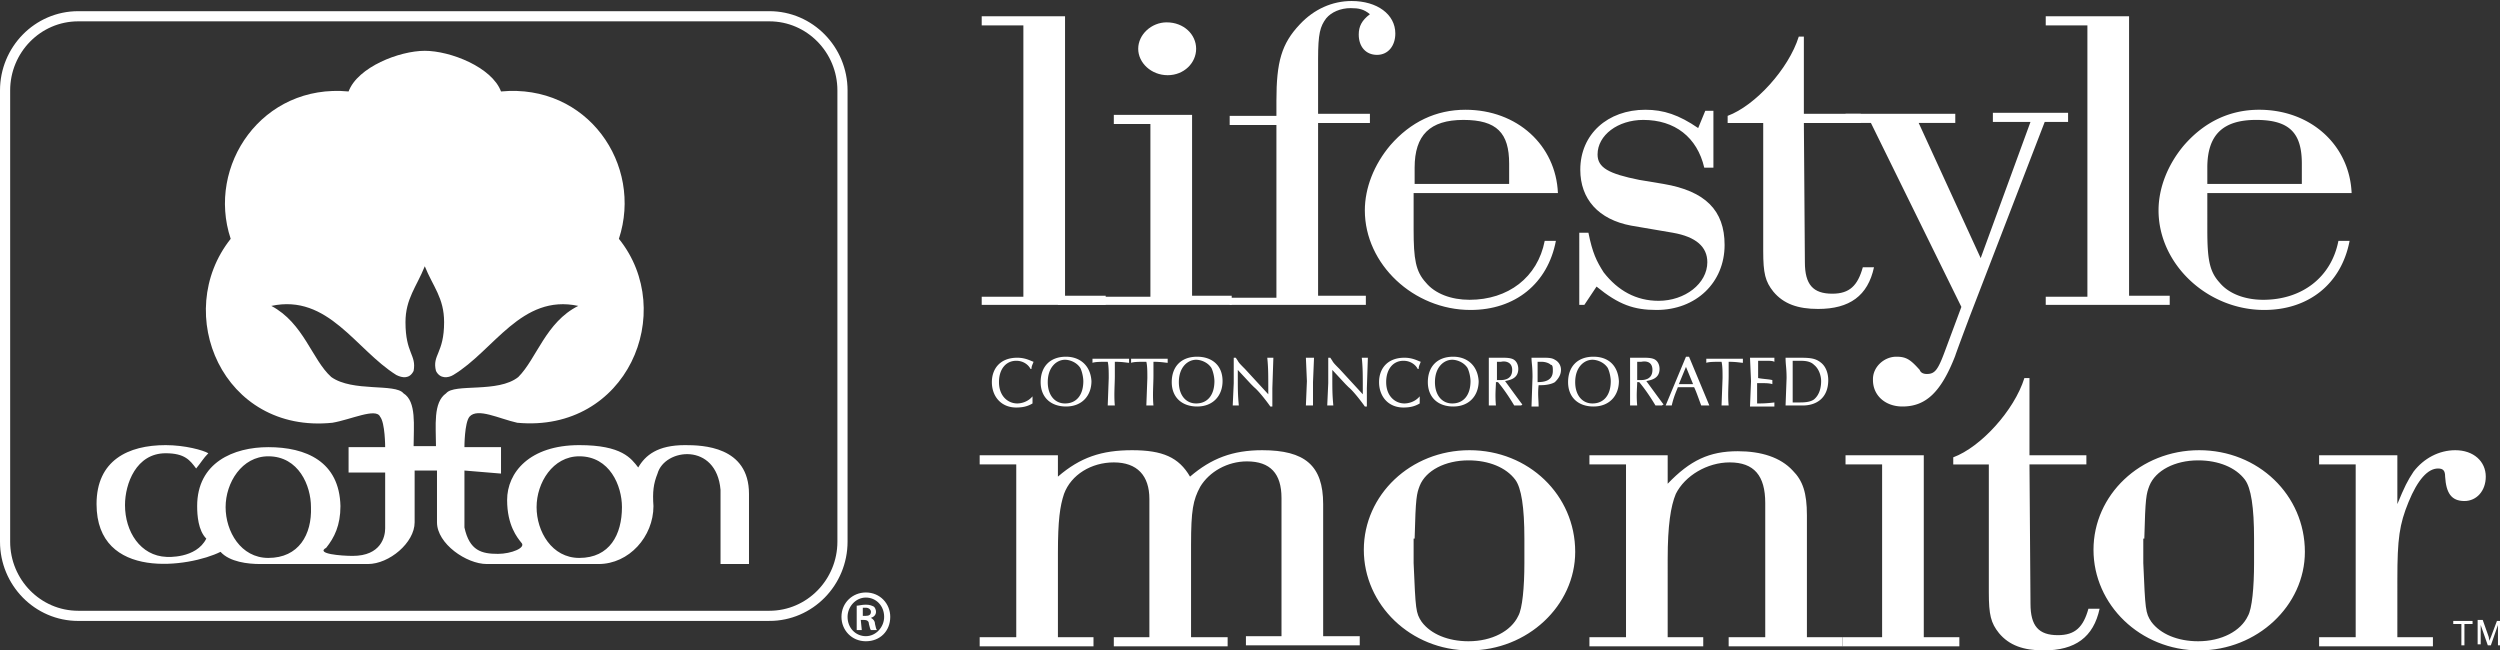<svg xmlns="http://www.w3.org/2000/svg" xmlns:xlink="http://www.w3.org/1999/xlink" viewBox="0 0 246 64" xmlns:v="https://vecta.io/nano"><rect x="0" y="0" width="246" height="64" fill="#333333" stroke="none"/><defs><path id="A" d="M0 0h246v64H0z"/></defs><clipPath id="B"><use xlink:href="#A"/></clipPath><g clip-path="url(#B)"><g fill="#fff"><path d="M104.1 44.8h-7.7v.9h3.6v17h-3.6v.9h11.2v-.9h-3.5v-8.3c0-3.2.2-4.6.6-5.8.7-1.9 2.7-3.1 4.9-3.1 2.3 0 3.5 1.3 3.5 3.6v13.6h-3.5v.9h11.2v-.9h-3.6v-9.1c0-3.4.2-4.4.9-5.7.9-1.5 2.7-2.5 4.6-2.5 2.3 0 3.4 1.2 3.4 3.6v13.6h-3.5v.9h11.2v-.9h-3.6v-13c0-3.8-1.8-5.3-6-5.3-2.9 0-5 .8-7.1 2.6-1.1-1.9-2.7-2.6-5.7-2.6s-5.1.7-7.3 2.6v-2.1h0zm40.5-.5c-5.8 0-10.4 4.4-10.4 9.8s4.6 9.9 10.4 9.9c5.7 0 10.4-4.4 10.4-9.7 0-5.6-4.6-10-10.4-10zm-5.4 8.7c.1-4.1.2-4.4.5-5.2.6-1.5 2.5-2.5 4.8-2.5 2 0 3.7.7 4.6 1.9.6.8.9 2.7.9 5.8v2.4c0 2.4-.2 4.5-.6 5.2-.7 1.5-2.6 2.5-4.9 2.5-2 0-3.7-.7-4.6-1.9-.6-.9-.6-1.2-.8-5.8V53h.1zm24.9-8.2h-7.7v.9h3.6v17h-3.6v.9h11.2v-.9h-3.5V55c0-3.3.3-5.2.8-6.4.9-1.8 3.1-3.1 5.3-3.1 2.4 0 3.5 1.3 3.5 4v13.2h-3.6v.9h11.2v-.9h-3.5v-12c0-2.2-.4-3.4-1.4-4.4-1.2-1.3-3.1-1.9-5.4-1.9-2.8 0-4.7.9-6.9 3.2v-2.8h0z"/><path d="M189.3 44.8h-7.7v.9h3.6v17h-3.9v.9h11.5v-.9h-3.5V44.8h0 0zm10.4.9h5.6v-.9h-5.6v-7.6h-.5c-1 3.2-4.3 6.8-7 7.8v.7h3.5v12.6c0 2.2.2 3 1 4 1 1.2 2.4 1.7 4.4 1.7 3.1 0 4.9-1.3 5.5-4.1h-1.1c-.5 1.8-1.3 2.6-3 2.6-1.9 0-2.7-.9-2.7-3.1l-.1-13.7h0 0zm16.7-1.4c-5.8 0-10.4 4.4-10.4 9.8s4.6 9.9 10.4 9.9c5.7 0 10.4-4.4 10.4-9.7 0-5.6-4.6-10-10.4-10zM211 53c.1-4.1.2-4.4.5-5.2.6-1.5 2.5-2.5 4.8-2.5 2 0 3.7.7 4.6 1.9.6.8.9 2.7.9 5.8v2.4c0 2.4-.2 4.5-.6 5.2-.7 1.5-2.6 2.5-4.9 2.5-2 0-3.7-.7-4.6-1.9-.6-.9-.6-1.2-.8-5.8V53h.1zm24.9-8.2h-7.7v.9h3.6v17h-3.6v.9h11.2v-.9h-3.5V57c0-4 .2-5.4 1.1-7.6s1.9-3.3 2.9-3.3c.5 0 .7.2.7.8.1 1.6.6 2.4 1.9 2.4 1.2 0 2.1-1 2.1-2.4 0-1.5-1.2-2.6-3-2.6-1.6 0-3.1.8-4.1 2.1-.6.9-.9 1.5-1.6 3.2v-4.8h0zM104.8 1.6h-8.2v.9h4.1v26.7h-4.1v.8h12.2v-.9h-4V1.6z"/><path d="M117.3 11.3h-7.7v.9h3.6v17h-9.1v.8h17.1v-.9h-3.9V11.3zm-2.5-9.1c-1.5 0-2.8 1.2-2.8 2.6s1.3 2.6 2.9 2.6 2.8-1.2 2.8-2.6-1.2-2.6-2.9-2.6z"/><path d="M129.7 12.1h5.1v-.9h-5.1V5.8c0-2.5.2-3.2.8-4 .5-.6 1.4-1 2.4-1 .8 0 1.3.1 1.9.6-.8.6-1.1 1.2-1.1 2 0 1.2.7 2 1.8 2s1.8-.9 1.8-2.1c0-1.9-1.8-3.2-4.3-3.2-1.9 0-3.7.8-5.1 2.3-1.8 1.9-2.3 3.7-2.3 7.5v1.5H121v.9h4.6v17H121v.7h13.4v-.9h-4.7v-17h0zm9.4 6.9h14.2c-.2-4.7-4-8.2-9.1-8.2-2.9 0-5.4 1.2-7.4 3.5-1.6 1.9-2.5 4.2-2.5 6.4 0 5.3 4.8 9.8 10.4 9.8 4.4 0 7.6-2.6 8.4-6.8H152c-.7 3.6-3.6 5.8-7.4 5.8-1.8 0-3.4-.6-4.3-1.7-1-1.1-1.2-2.3-1.2-5.2V19h0 0zm9.4-.9h-9.3v-1.6c0-3.2 1.5-4.7 4.8-4.7s4.5 1.3 4.5 4.3v2zm20-7.2h-.7l-.7 1.7c-1.9-1.3-3.4-1.8-5.2-1.8-3.7 0-6.4 2.4-6.4 5.9 0 2.9 1.8 4.9 5 5.5l4.1.7c2.3.4 3.4 1.4 3.4 2.9 0 2.1-2.2 3.8-4.8 3.8-2.2 0-4-1-5.4-2.8-.7-1.1-1.1-1.9-1.5-3.9h-.9V30h.5l1.2-1.8c2.2 1.8 3.7 2.3 5.9 2.3 3.9 0 6.7-2.7 6.7-6.4 0-3.4-1.9-5.3-6-6l-2.4-.4c-3-.6-4.1-1.2-4.1-2.5 0-1.9 2-3.4 4.5-3.4 3.1 0 5.3 1.7 6 4.7h.9v-5.6h-.1zm9 1.2h5.6v-.9h-5.6V3.6h-.5c-1 3.2-4.3 6.8-7 7.8v.7h3.5v12.6c0 2.2.2 3 1 4 1 1.2 2.4 1.7 4.4 1.7 3.1 0 4.9-1.3 5.5-4.1h-1.1c-.5 1.8-1.3 2.6-3 2.6-1.9 0-2.7-.9-2.7-3.1l-.1-13.7h0 0z"/><path d="M194.9 25.4l-6.1-13.3h3.6v-.9h-10.8v.9h2.5l8.9 18.1-1.6 4.3c-.7 1.9-1 2.3-1.8 2.3-.3 0-.6-.1-.7-.4-.9-1-1.3-1.3-2.3-1.3-1.2 0-2.3 1-2.3 2.2v.1c0 1.5 1.2 2.6 2.9 2.6 2.3 0 3.8-1.4 5.2-5 0 0-.1.2 1.4-3.8l7.4-19.2h2.3v-.9h-7.4v.9h3.7l-4.9 13.4h0 0zm14.6-23.8h-8.2v.9h4.1v26.7h-4.1v.8h12.2v-.9h-4V1.6zm7.7 17.4h14.2c-.2-4.7-4-8.2-9.1-8.2-2.9 0-5.4 1.2-7.4 3.5-1.6 1.9-2.5 4.2-2.5 6.4 0 5.3 4.8 9.8 10.4 9.8 4.4 0 7.6-2.6 8.4-6.8h-1.1c-.7 3.6-3.6 5.8-7.4 5.8-1.8 0-3.4-.6-4.3-1.7-1-1.1-1.2-2.3-1.2-5.2V19h0zm9.3-.9h-9.3v-1.6c0-3.2 1.5-4.7 4.8-4.7s4.5 1.3 4.5 4.3v2zM101.6 39c-.5.6-1.2.7-1.5.7-.9 0-1.8-.7-1.8-2.1 0-1.3.7-2.1 1.7-2.1.7 0 1.2.4 1.4.8h.1c0-.3.1-.4.2-.7-.3-.1-.8-.4-1.6-.4-1.7 0-2.5 1.1-2.5 2.4 0 1.4.9 2.5 2.4 2.5.6 0 1.1-.1 1.6-.4V39h0 0zm3.3-3.9c-1.6 0-2.5 1-2.5 2.5s1 2.4 2.5 2.4c1.6 0 2.5-1.1 2.5-2.5-.1-1.6-1.2-2.4-2.5-2.4h0zm-1.8 2.5c0-1.5.9-2.2 1.7-2.2.4 0 1.1.2 1.5.8.2.4.3 1 .3 1.3 0 1.4-.7 2.2-1.8 2.2-1 0-1.7-.8-1.7-2.1h0zm6-.4l-.1 2.7h.3.4c-.1-1 0-2.1 0-2.9v-1.4c.8 0 1.2.1 1.4.1v-.2-.2h-1.8-1.8v.2.2c.3-.1.8-.1 1.5-.1.1.4.1 1 .1 1.6zm3.8 0l-.1 2.7h.3.4c-.1-1 0-2.1 0-2.9v-1.4c.8 0 1.2.1 1.4.1v-.2-.2h-1.8-1.8v.2.2c.3-.1.8-.1 1.5-.1.1.4.1 1 .1 1.6zm4.9-2.1c-1.6 0-2.5 1-2.5 2.5s1 2.4 2.5 2.4c1.6 0 2.5-1.1 2.5-2.5 0-1.6-1.1-2.4-2.5-2.4h0zm-1.8 2.5c0-1.5.9-2.2 1.7-2.2.4 0 1.1.2 1.5.8.2.4.3 1 .3 1.3 0 1.4-.7 2.2-1.8 2.2-1 0-1.7-.8-1.7-2.1h0zm5.8-1.2l1.3 1.4.3.3c.5.4 1.4 1.6 1.6 1.9h.1.1v-1.8l.1-3h-.3-.3c.1 1 .1 1.6.1 3.3v.3l-2.3-2.5c-.4-.4-.6-.6-.7-.8l-.2-.3h-.1-.1v.8 1.7l-.1 2.2h.3.3c-.1-1.1-.1-1.5-.1-3.1v-.4h0zm6.8 1.1l-.1 2.4h.3.4v-2.3l.1-2.4h-.4-.4l.1 2.3h0 0zm2.5-1.1l1.3 1.4.3.3c.5.4 1.4 1.6 1.6 1.9h.1.1v-1.8l.1-3h-.3-.3c.1 1 .1 1.6.1 3.3v.3l-2.3-2.5c-.4-.4-.6-.6-.7-.8l-.2-.3h-.1-.1v.8 1.7l-.1 2.2h.3.3c-.1-1.1-.1-1.5-.1-3.1v-.4h0 0zm8.6 2.6c-.5.6-1.2.7-1.5.7-.9 0-1.8-.7-1.8-2.1 0-1.3.7-2.1 1.7-2.1.7 0 1.2.4 1.4.8h.1c0-.3.1-.4.2-.7-.3-.1-.8-.4-1.6-.4-1.7 0-2.5 1.1-2.5 2.4 0 1.4.9 2.5 2.4 2.5.6 0 1.1-.1 1.6-.4V39h0 0 0zm3.3-3.9c-1.6 0-2.5 1-2.5 2.5s1 2.4 2.5 2.4c1.6 0 2.5-1.1 2.5-2.5-.1-1.6-1.2-2.4-2.5-2.4h0zm-1.8 2.5c0-1.5.9-2.2 1.7-2.2.4 0 1.1.2 1.5.8.2.4.3 1 .3 1.3 0 1.4-.7 2.2-1.8 2.2-1 0-1.7-.8-1.7-2.1h0zm8.6 2.2c-.1-.1-1.4-1.9-1.7-2.3.4-.1 1.3-.2 1.3-1.2 0-.3-.1-.6-.3-.8s-.5-.3-1.2-.3h-.8-.6v2.1 2.6h.3.4c-.1-1.1 0-1.8 0-2.3h.2c.5.6 1 1.3 1.6 2.3h.5c.2 0 .2 0 .3-.1h0 0zm-1-3.4c0 1-.9 1-1.2 1h-.3v-.9-.9h.4c.4-.1 1.1 0 1.1.8h0zm4.8 0a1.1 1.1 0 0 0-.6-1c-.3-.2-.7-.2-1.2-.2h-1.1c0 .5.1.8.1 1.9l-.1 2.9h.3.4c0-.7-.1-1.2 0-2.1h.3c.4 0 1-.1 1.3-.3.2-.2.6-.6.6-1.2zm-.8.1c0 1-.9 1.1-1.5 1.1v-2h.4c.3 0 .7.1.9.3.2 0 .2.3.2.6h0 0zm4-1.4c-1.6 0-2.5 1-2.5 2.5s1 2.4 2.5 2.4c1.6 0 2.5-1.1 2.5-2.5-.1-1.6-1.1-2.4-2.5-2.4h0zm-1.8 2.5c0-1.5.9-2.2 1.7-2.2.4 0 1.1.2 1.5.8.2.4.3 1 .3 1.3 0 1.4-.7 2.2-1.8 2.2-1 0-1.7-.8-1.7-2.1h0zm8.7 2.2c-.1-.1-1.4-1.9-1.7-2.3.4-.1 1.3-.2 1.3-1.2 0-.3-.1-.6-.3-.8s-.5-.3-1.2-.3h-.8-.6v2.1 2.6h.3.4c-.1-1.1 0-1.8 0-2.3h.2c.5.6 1 1.3 1.6 2.3h.5c.2 0 .1 0 .3-.1h0 0zm-1.1-3.4c0 1-.9 1-1.2 1h-.3v-.9-.9h.4c.5-.1 1.1 0 1.1.8h0zm4.1 1.7c.2.4.4 1 .7 1.8h.4.4l-2-4.8h-.1-.2l-2 4.8h.3.3c.2-.9.5-1.5.6-1.8h1.6 0zm-.1-.3h-1.4l.7-1.7.7 1.7zm2.9-.6l-.1 2.7h.3.4c-.1-1 0-2.1 0-2.9v-1.4c.8 0 1.2.1 1.4.1v-.2-.2h-1.8-1.8v.2.2c.3-.1.8-.1 1.5-.1.1.4.1 1 .1 1.6h0zm3.5 0v-.9-.8h.6c.6 0 .8 0 1 .1v-.2-.2h-1-1.4l.1 2.3-.1 2.5h1.5.9v-.2-.2c-.8.1-1.3.1-1.7.1v-1.1-.9h.5c.3 0 .7 0 1 .1v-.2-.2c-.4-.1-.9-.1-1.4-.2h0 0zm6.9.2c0-.6-.2-1.3-.7-1.7-.6-.5-1.2-.5-2.4-.5h-1.1c0 .7.1 1 .1 2l-.1 2.7h.7 1c1.3 0 2.5-.7 2.5-2.5h0zm-.7.1c0 .5-.1 1.3-.7 1.8-.4.3-1.1.3-1.4.3h-.7v-2.1-2h.6c.5 0 1.1 0 1.5.4.5.4.7 1.1.7 1.6h0zm63.3 26v-2.1h.8v-.3h-1.9v.3h.8v2.1h.3 0zm1.6 0v-2l.7 2h.3l.7-2v2h.3v-2.4h-.4l-.6 1.6c-.1.2-.1.3-.1.4 0-.1-.1-.2-.1-.4l-.6-1.7h-.5v2.4h.3v.1h0z"/></g><path d="M75.7 60.6c4 0 7.2-3.3 7.2-7.3V8.9c0-4-3.2-7.3-7.2-7.3h-68C3.7 1.6.5 4.9.5 8.9v44.4c0 4 3.2 7.3 7.2 7.3h68 0z" fill="none" stroke="#fff" stroke-miterlimit="10"/><g fill="#fff"><path d="M49.3 46.6V44h-3.6s0-2.4.5-3c.8-.9 2.9.2 4.7.6 10.8 1 15.8-10.9 10-18.1C63.3 16.2 57.8 8.2 49.3 9c-.9-2.4-5-4-7.5-4s-6.6 1.6-7.5 4c-8.5-.8-14 7.3-11.6 14.5-5.8 7.3-.8 19.2 10 18.1 1.8-.3 4.3-1.5 4.7-.6.5.6.5 3 .5 3h-3.6v2.5h3.6V52c0 .8-.4 2.7-3.2 2.7-1.1 0-3.7-.2-2.6-.8.8-1 1.4-2.2 1.4-4.1-.1-4.4-3.4-5.8-7.1-5.8-3.4 0-7 1.5-7 5.8 0 .9.1 2.4.9 3.2-1 2-3.9 1.8-3.9 1.8-2.6-.1-4.1-2.5-4.1-5.1 0-2.1 1.1-5.1 4-5.1 1.9 0 2.4.7 3 1.5.5-.6.7-1 1.2-1.5-.5-.3-2.3-.8-4.2-.8-3.7 0-6.8 1.5-6.8 5.8 0 7.6 9.2 6.2 12.2 4.7.9 1 2.7 1.2 3.9 1.2h10.6c2.1 0 4.6-2.1 4.6-4.1v-5.1H43v5.1c0 2.1 2.9 4.1 4.9 4.1h11c3 0 5.4-2.7 5.4-5.7-.1-1.4 0-2.2.4-3.2.7-2.5 5.8-3.1 6.2 1.6v7.3h2.8v-6.9c0-4.7-4.6-4.8-6.3-4.8-2.7 0-3.9 1-4.6 2.2-.7-.9-1.6-2.2-5.8-2.2-4.9 0-7.1 2.7-7.1 5.4 0 2.5 1 3.7 1.4 4.2.5.5-1 1.1-2.3 1.1-1.6 0-2.8-.3-3.3-2.6v-5.6l3.6.3h0zm-7.5-20.4c.8 2 1.9 3.1 1.9 5.5 0 3.1-1.2 3.2-.8 4.8.4.8 1.2.7 1.7.4 4-2.4 6.7-8 12.3-6.8-3.2 1.6-4.1 5.2-5.9 7-2 1.6-6.3.6-7.1 1.6-1.3.9-1 3.2-1 5.2h-2.2c0-2 .3-4.4-1-5.2-.8-1-5-.1-7.1-1.6-1.9-1.7-2.7-5.3-5.9-7 5.6-1.2 8.3 4.3 12.3 6.8.6.3 1.3.4 1.7-.4.3-1.6-.8-1.7-.8-4.8 0-2.3 1.1-3.5 1.9-5.5h0zM26.4 54.9c-2.7 0-4.2-2.6-4.2-5s1.6-5 4.2-5c3 0 4.2 2.9 4.2 5 .1 2.7-1.2 5-4.2 5zm30.6 0c-2.7 0-4.2-2.6-4.2-5s1.6-5 4.2-5c3 0 4.2 2.9 4.2 5 0 2.7-1.2 5-4.2 5zm30.6 5.8c0 1.4-1 2.4-2.4 2.4s-2.4-1.1-2.4-2.4c0-1.4 1.1-2.4 2.4-2.4 1.4 0 2.4 1.1 2.4 2.4zm-4.2 0c0 1.1.8 1.9 1.8 1.9s1.8-.9 1.8-1.9c0-1.1-.8-1.9-1.8-1.9s-1.8.9-1.8 1.9h0zm1.4 1.3h-.5v-2.4c.2 0 .5-.1.9-.1s.6.1.8.2c.1.1.2.3.2.5 0 .3-.2.5-.5.6h0c.2.1.4.3.4.6.1.4.1.5.2.6h-.6c-.1-.1-.1-.3-.2-.6 0-.3-.2-.4-.5-.4h-.3l.1 1h0zm.1-1.4h.3c.3 0 .5-.1.5-.4 0-.2-.2-.4-.5-.4h-.3v.8h0z"/></g></g></svg>